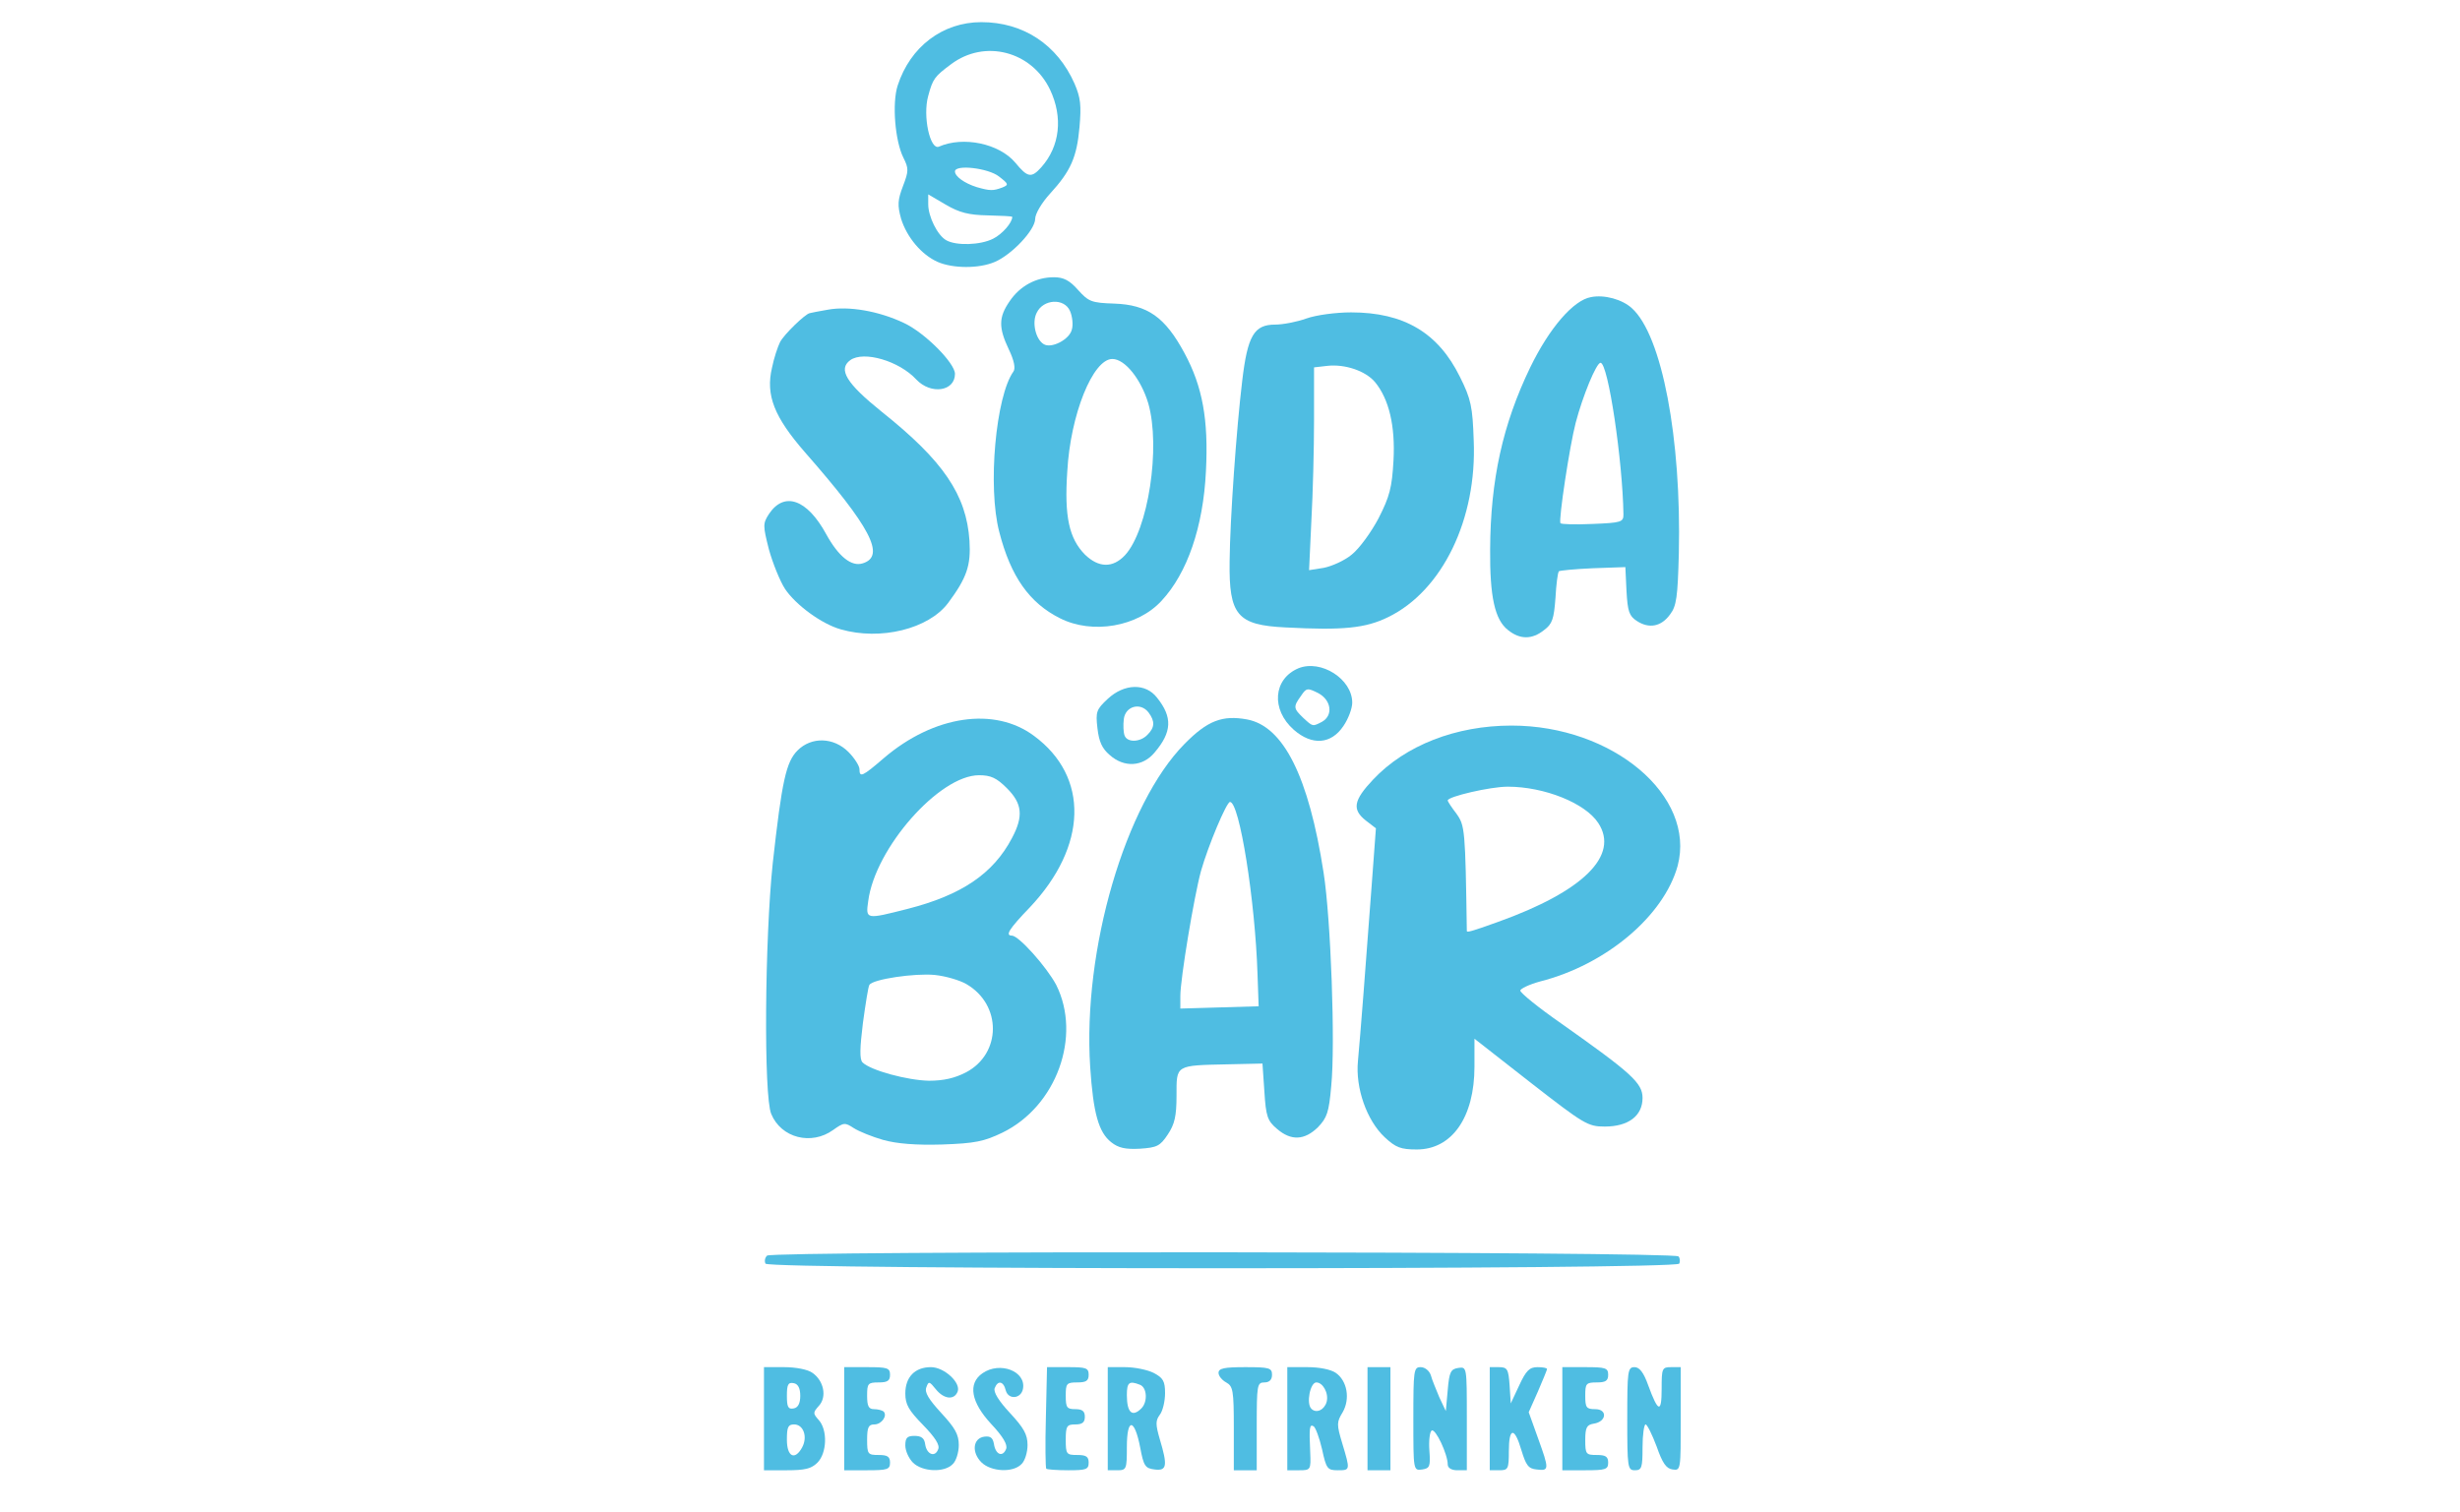 <?xml version="1.0" encoding="utf-8"?>
<!DOCTYPE svg PUBLIC "-//W3C//DTD SVG 1.0//EN" "http://www.w3.org/TR/2001/REC-SVG-20010904/DTD/svg10.dtd">
<svg version="1.0" xmlns="http://www.w3.org/2000/svg" width="322px" height="198px" viewBox="0 0 322 198" preserveAspectRatio="xMidYMid meet">
 <rect x="0" y="0" width="322" height="198" fill="#333333" stroke="none"/>
 <g fill="#ffffff">
  <path d="M0 99 l0 -99 161 0 161 0 0 99 0 99 -161 0 -161 0 0 -99z m198.50 86.50 c0 -0.25 -0.45 -0.50 -1 -0.50 -0.55 0 -1 0.25 -1 0.50 0 0.30 0.45 0.50 1 0.50 0.55 0 1 -0.20 1 -0.50z m-47.15 -38.45 c0.90 -1.35 1.15 -2.40 1.15 -5.10 0 -4.15 -0.20 -4.05 8.40 -4.15 l5.85 -0.05 0.25 3.60 c0.20 2.85 0.50 3.85 1.35 4.70 1.25 1.30 2.25 1.05 3.50 -0.90 0.80 -1.20 0.90 -2.55 0.85 -12.40 -0.05 -14.95 -1.50 -24.35 -4.80 -31 -1.80 -3.70 -2.70 -4.70 -4.80 -5.60 -1.45 -0.60 -1.85 -0.60 -3.40 0.15 -3.60 1.70 -7.75 7.75 -10.85 15.70 -5.35 13.75 -6.35 32.55 -1.90 36.05 1.70 1.35 3.05 1.05 4.40 -1z m36.40 0.85 c2.30 -1.80 3.75 -5.60 3.75 -9.75 l0 -3.65 1.50 0 c1.15 0 3.20 1.35 8.85 5.75 4.05 3.15 7.75 5.75 8.25 5.75 0.45 0 1.45 -0.50 2.20 -1.15 l1.35 -1.20 -2.75 -2.20 c-1.50 -1.20 -5.10 -3.90 -8.05 -5.95 -5.30 -3.70 -5.35 -3.75 -5.35 -5.80 0 -2 0 -2 2.60 -2.70 6.35 -1.60 11.95 -5.25 15.15 -9.75 1.15 -1.65 2.35 -3.70 2.65 -4.60 1.80 -5.45 -5.35 -12.95 -14.75 -15.40 -7.25 -1.90 -15.55 0.30 -21.25 5.65 l-2.50 2.30 1.15 0.95 1.15 0.90 -0.65 9.85 c-0.35 5.40 -0.85 11.75 -1.10 14.10 -1.05 9.70 -0.25 13.90 3.05 16.65 1.90 1.65 2.95 1.70 4.75 0.25z m-57.95 -1.15 c4.30 -2.10 8.15 -7.70 8.20 -11.90 0 -1.05 -0.55 -3 -1.25 -4.40 -1.25 -2.35 -4.90 -6.45 -5.80 -6.45 -0.25 0 -0.45 -0.85 -0.45 -1.90 0 -1.60 0.40 -2.30 2.80 -4.80 5.10 -5.40 6.70 -10.40 4.70 -14.50 -1.40 -2.90 -4.90 -6 -7.65 -6.80 -3.60 -1 -8.40 0.75 -13.20 4.80 -2 1.70 -2.95 2.20 -4.35 2.20 -1.30 0 -1.80 -0.20 -1.80 -0.80 0 -0.85 -2.60 -3.70 -3.40 -3.70 -1.25 0 -3 2.65 -3.55 5.40 -2.15 11.35 -3.10 37.75 -1.45 40.85 0.45 0.85 1.40 1.85 2.05 2.20 1.10 0.60 1.45 0.55 2.75 -0.40 1.75 -1.25 4.40 -1.35 5.95 -0.30 3.60 2.55 11.80 2.80 16.45 0.50z m-11 -66.45 c3.85 -1.80 7.05 -6.50 6.55 -9.65 -0.85 -5 -4.15 -9.45 -11.40 -15.25 -4.45 -3.50 -4.95 -4.25 -4.95 -7.50 0 -2.55 1.20 -3.10 5.40 -2.70 3.60 0.40 4.70 0.80 6.75 2.70 0.75 0.70 1.35 1.05 1.35 0.75 0 -0.90 -3.95 -4.15 -6.25 -5.15 -4.90 -2.10 -8.15 -1.90 -10.85 0.65 -0.95 0.90 -2.05 2.50 -2.40 3.55 -1.15 3.55 -0.05 5.95 5.60 12.05 1.50 1.65 3.80 4.55 5.05 6.45 1.90 2.75 2.35 3.85 2.35 5.55 0 2.80 -0.95 3.75 -3.65 3.75 -2.70 0 -4.05 -0.95 -5.55 -3.90 -0.65 -1.30 -1.65 -2.80 -2.25 -3.30 -1 -0.90 -1.15 -0.95 -1.90 -0.15 -0.75 0.75 -0.80 1.15 -0.25 3.20 0.85 3.25 2.65 5.80 5.25 7.60 4 2.75 7.30 3.15 11.15 1.35z m82.30 0.35 c0.45 -0.55 0.85 -2.20 1 -4 0.10 -1.75 0.35 -3.25 0.50 -3.40 0.15 -0.15 2.80 -0.30 5.95 -0.40 l5.70 -0.10 0.15 3.10 c0.15 3.60 1.10 4.85 2.50 3.45 1.80 -1.80 1.60 -18 -0.40 -27.20 -1.45 -7 -4.30 -11.60 -7.10 -11.60 -2.70 0 -8.60 9.30 -10.70 16.75 -2 7.25 -2.75 16.45 -1.65 20.50 0.60 2.15 1.75 3.75 2.70 3.75 0.35 0 0.95 -0.40 1.35 -0.85z m-20.75 -1.45 c6.50 -3.15 11.65 -13.20 11.05 -21.70 -0.35 -4.35 -2.55 -9.20 -5.40 -11.60 -3.65 -3.15 -9.30 -4.25 -13.75 -2.65 -1.10 0.40 -2.80 0.75 -3.80 0.75 -2.65 0 -3.50 1.25 -4.25 6.25 -0.90 6 -1.95 24.15 -1.50 26.35 0.50 2.80 2.30 3.80 7.10 4.05 5.60 0.25 7.60 0 10.55 -1.45z m-32.95 0.35 c3.50 -1.80 5.50 -4.60 7.35 -10.30 2.55 -7.85 2.15 -15.20 -1.10 -21.40 -2.60 -4.95 -5.60 -6.90 -10 -6.45 -1.50 0.15 -1.65 0.30 -1.65 1.85 0 0.90 -0.35 2 -0.75 2.45 -0.95 0.95 -3.80 1.50 -5.50 1.10 -1.15 -0.30 -1.25 -0.20 -1.25 1.35 0 0.95 -0.15 1.85 -0.35 2.05 -0.75 0.75 -1.70 4.30 -2.25 8.65 -0.50 3.70 -0.45 5.30 0.05 7.75 1.30 6.55 4.05 10.75 8.30 12.85 2.55 1.30 4.80 1.30 7.15 0.10z m-12.90 -54.05 c0.45 -0.80 0.40 -1 -0.25 -1 -0.40 0 -0.75 0.30 -0.75 0.70 0 0.40 -0.40 0.85 -0.85 0.95 -0.70 0.20 -0.65 0.25 0.20 0.30 0.65 0.05 1.35 -0.35 1.65 -0.95z m-11 -3 c0 -1.35 -0.15 -1.50 -1.50 -1.50 -1.35 0 -1.50 0.15 -1.50 1.50 0 1.35 0.15 1.50 1.50 1.50 1.35 0 1.50 -0.15 1.50 -1.50z m-3.60 -4.60 c-0.25 -1.20 -0.40 -3.40 -0.25 -4.90 l0.25 -2.75 -0.70 1.95 c-0.70 1.95 -0.55 4.15 0.35 6.70 0.70 1.80 0.90 1.25 0.35 -1z m10.55 -13.20 c0.45 -0.40 -3.75 -0.15 -4.40 0.25 -0.40 0.25 0.25 0.35 1.75 0.20 1.35 -0.15 2.55 -0.35 2.65 -0.45z"/>
  <path d="M153 130.40 c0 -3.50 1.55 -13.70 2.70 -17.85 0.40 -1.45 1.35 -4.10 2.10 -5.85 1.30 -3.10 1.40 -3.20 3.20 -3.20 l1.90 0 1 3.90 c1.25 4.65 2.10 12.30 2.25 20.10 l0.10 5.75 -6.60 0.15 -6.65 0.15 0 -3.15z"/>
  <path d="M190.45 123.15 c-0.05 -0.25 -0.10 -3.35 -0.15 -7 -0.05 -5.95 -0.15 -6.70 -1.15 -8.10 -0.70 -0.90 -1.15 -2.25 -1.15 -3.25 0 -1.65 0.10 -1.75 2.70 -2.50 5.30 -1.55 13.55 -0.75 17.50 1.65 2.45 1.50 3.30 3.10 3.30 6.05 0 4.25 -1.90 6.70 -7.45 9.45 -6 3.05 -13.40 5 -13.60 3.70z"/>
  <path d="M115.25 142.30 c-4.50 -1.40 -4.45 -1.30 -4.05 -6.75 0.55 -7.90 0.65 -8.20 3.55 -8.95 3.85 -1 11.10 -0.60 13.25 0.75 2.55 1.60 3.50 3.50 3.50 7.15 0 6.30 -2.60 8.50 -9.90 8.45 -2.40 0 -5.25 -0.30 -6.35 -0.65z"/>
  <path d="M112.10 118.10 c0.30 -5.90 4.60 -12.80 10.25 -16.55 2.05 -1.35 2.75 -1.55 5.80 -1.55 3.25 0 3.55 0.10 5.15 1.70 1.55 1.55 1.70 1.95 1.70 4.65 0 4.80 -3.05 9.25 -8.15 11.85 -3.20 1.60 -9.75 3.30 -12.75 3.30 l-2.20 0 0.20 -3.40z"/>
  <path d="M202.65 69.70 c-0.35 -1 1.05 -11.95 2.10 -15.85 0.40 -1.65 1.25 -4.05 1.80 -5.40 1 -2.30 1.15 -2.45 2.95 -2.45 l1.90 0 0.80 3.40 c0.80 3.15 2.20 19.90 1.75 20.30 -0.10 0.10 -2.65 0.30 -5.60 0.50 -4.65 0.25 -5.45 0.20 -5.70 -0.50z"/>
  <path d="M170.15 67.45 c0.20 -4.80 0.35 -11.45 0.35 -14.75 l0 -6.10 2.70 -0.30 c7.90 -1 11.05 3.10 10.75 13.90 -0.20 5.30 -0.30 5.85 -1.95 9.05 -2.45 4.80 -4.60 6.40 -8.85 6.65 l-3.30 0.25 0.30 -8.70z"/>
  <path d="M140.50 74.10 c-2.15 -2.15 -2.65 -4.85 -2.35 -12.35 0.30 -7.10 1.30 -10.90 3.70 -14.35 1.20 -1.75 1.45 -1.90 3.75 -1.90 3.20 0 5 1.65 6.20 5.75 1.15 4.15 0.75 14.20 -0.80 18.60 -1.60 4.55 -2.80 5.65 -6.25 5.65 -2.45 0 -3 -0.20 -4.25 -1.40z"/>
 </g>
 <g fill="#4fbde2">
  <path d="M100 185.75 l0 -6.75 2.65 0 c1.50 0 3.10 0.30 3.70 0.75 1.50 1.05 1.90 3.15 0.85 4.30 -0.80 0.90 -0.80 1 -0.05 1.85 1.20 1.30 1.10 4.35 -0.15 5.60 -0.80 0.80 -1.65 1 -4 1 l-3 0 0 -6.75z m5 3.75 c0.75 -1.40 0.15 -3 -1.05 -3 -0.80 0 -0.95 0.35 -0.95 2 0 2.25 1.05 2.75 2 1z m-0.25 -6.75 c0 -1 -0.30 -1.55 -0.85 -1.65 -0.75 -0.15 -0.90 0.20 -0.90 1.65 0 1.45 0.15 1.80 0.90 1.65 0.55 -0.10 0.85 -0.65 0.85 -1.65z"/>
  <path d="M110.50 185.75 l0 -6.75 3 0 c2.65 0 3 0.10 3 1 0 0.80 -0.35 1 -1.50 1 -1.40 0 -1.50 0.15 -1.50 1.75 0 1.35 0.20 1.75 0.90 1.75 0.50 0 1.05 0.15 1.25 0.30 0.55 0.55 -0.25 1.70 -1.20 1.70 -0.75 0 -0.95 0.35 -0.95 2 0 1.90 0.10 2 1.50 2 1.15 0 1.50 0.20 1.50 1 0 0.90 -0.35 1 -3 1 l-3 0 0 -6.75z"/>
  <path d="M119.50 191.50 c-0.55 -0.55 -1 -1.55 -1 -2.25 0 -1 0.25 -1.25 1.20 -1.25 0.90 0 1.30 0.30 1.40 1.10 0.20 1.35 1.30 1.75 1.70 0.65 0.25 -0.55 -0.40 -1.55 -2 -3.20 -1.85 -1.90 -2.30 -2.65 -2.30 -4.10 0 -2.15 1.25 -3.45 3.35 -3.45 1.75 0 3.95 2.05 3.50 3.20 -0.45 1.15 -1.80 1 -2.85 -0.30 -0.85 -1.05 -0.95 -1.10 -1.25 -0.25 -0.25 0.65 0.30 1.55 1.95 3.35 1.80 1.95 2.30 2.80 2.30 4.20 0 0.95 -0.35 2.10 -0.80 2.50 -1.10 1.15 -4 1 -5.20 -0.20z"/>
  <path d="M128.45 191.45 c-1.30 -1.30 -1.10 -3.15 0.40 -3.35 0.80 -0.10 1.10 0.15 1.25 0.95 0.20 1.40 1.15 1.80 1.60 0.65 0.20 -0.55 -0.40 -1.60 -1.95 -3.25 -2.65 -2.85 -3.10 -5.30 -1.15 -6.65 2.30 -1.60 5.75 -0.25 5.30 2.05 -0.25 1.30 -1.90 1.45 -2.25 0.20 -0.30 -1.25 -1.05 -1.35 -1.45 -0.30 -0.20 0.50 0.55 1.70 2 3.25 1.80 1.95 2.30 2.80 2.30 4.20 0 0.95 -0.35 2.10 -0.80 2.50 -1.10 1.15 -4 1 -5.25 -0.25z"/>
  <path d="M136.95 192.30 c-0.10 -0.10 -0.15 -3.15 -0.05 -6.75 l0.15 -6.55 2.75 0 c2.35 0 2.70 0.10 2.70 1 0 0.80 -0.35 1 -1.50 1 -1.40 0 -1.50 0.15 -1.50 1.75 0 1.55 0.15 1.75 1.25 1.75 0.90 0 1.25 0.25 1.25 1 0 0.75 -0.35 1 -1.25 1 -1.10 0 -1.25 0.20 -1.25 2 0 1.90 0.10 2 1.50 2 1.15 0 1.50 0.20 1.50 1 0 0.90 -0.35 1 -2.65 1 -1.50 0 -2.80 -0.10 -2.90 -0.20z"/>
  <path d="M145 185.75 l0 -6.75 2.25 0 c1.30 0 2.95 0.35 3.75 0.75 1.25 0.65 1.50 1.10 1.50 2.65 0 1.05 -0.30 2.35 -0.70 2.85 -0.55 0.75 -0.55 1.25 0 3.15 1.05 3.50 0.95 4.20 -0.65 4 -1.25 -0.15 -1.45 -0.45 -1.90 -2.85 -0.75 -3.90 -1.75 -3.95 -1.75 -0.10 0 2.90 -0.05 3.05 -1.25 3.05 l-1.25 0 0 -6.75z m4.40 -1.35 c0.85 -0.85 0.75 -2.75 -0.20 -3.10 -1.40 -0.55 -1.70 -0.30 -1.70 1.35 0 2.30 0.70 2.95 1.90 1.75z"/>
  <path d="M161.50 187 c0 -4.95 -0.10 -5.50 -1 -6 -0.55 -0.30 -1 -0.85 -1 -1.25 0 -0.60 0.75 -0.75 3.50 -0.75 3.15 0 3.50 0.10 3.50 1 0 0.65 -0.35 1 -1 1 -0.95 0 -1 0.35 -1 5.75 l0 5.75 -1.50 0 -1.50 0 0 -5.50z"/>
  <path d="M168.50 185.75 l0 -6.75 2.65 0 c1.55 0 3.05 0.30 3.70 0.75 1.50 1.05 1.90 3.40 0.90 5.15 -0.80 1.30 -0.80 1.60 -0.05 4.10 1.05 3.50 1.05 3.50 -0.60 3.50 -1.35 0 -1.50 -0.20 -2.05 -2.75 -0.35 -1.50 -0.85 -2.85 -1.10 -3 -0.55 -0.35 -0.60 0.20 -0.45 3.40 0.10 2.30 0.05 2.35 -1.45 2.35 l-1.55 0 0 -6.75z m5.15 -2.20 c0.30 -1.15 -0.50 -2.55 -1.35 -2.55 -0.80 0 -1.35 2.75 -0.65 3.45 0.65 0.65 1.70 0.15 2 -0.90z"/>
  <path d="M179 185.75 l0 -6.75 1.50 0 1.50 0 0 6.75 0 6.75 -1.50 0 -1.50 0 0 -6.75z"/>
  <path d="M185 185.80 c0 -6.40 0.05 -6.80 0.95 -6.80 0.55 0 1.15 0.45 1.35 1.10 0.15 0.60 0.70 1.85 1.10 2.85 l0.85 1.80 0.25 -2.75 c0.20 -2.40 0.40 -2.75 1.40 -2.90 1.10 -0.15 1.10 -0.15 1.10 6.60 l0 6.80 -1.25 0 c-0.75 0 -1.25 -0.30 -1.25 -0.75 0 -1.35 -1.60 -4.75 -2.10 -4.45 -0.25 0.15 -0.40 1.35 -0.30 2.65 0.15 2.05 0.05 2.30 -0.95 2.45 -1.15 0.15 -1.15 0.15 -1.15 -6.60z"/>
  <path d="M195 185.75 l0 -6.75 1.20 0 c1.10 0 1.25 0.25 1.40 2.40 l0.15 2.35 1.10 -2.35 c0.90 -1.95 1.35 -2.40 2.40 -2.40 0.70 0 1.25 0.10 1.25 0.25 0 0.10 -0.55 1.45 -1.20 2.95 l-1.20 2.70 1.20 3.35 c1.50 4.15 1.50 4.35 -0.15 4.15 -1.10 -0.10 -1.40 -0.55 -2 -2.50 -0.90 -3.10 -1.65 -3.05 -1.65 0.10 0 2.35 -0.10 2.50 -1.25 2.50 l-1.25 0 0 -6.75z"/>
  <path d="M204.50 185.75 l0 -6.75 3 0 c2.65 0 3 0.10 3 1 0 0.80 -0.35 1 -1.50 1 -1.40 0 -1.50 0.15 -1.50 1.75 0 1.55 0.15 1.75 1.30 1.75 1.65 0 1.50 1.65 -0.20 1.90 -0.90 0.15 -1.10 0.50 -1.10 2.15 0 1.85 0.10 1.95 1.50 1.95 1.15 0 1.50 0.20 1.50 1 0 0.90 -0.35 1 -3 1 l-3 0 0 -6.75z"/>
  <path d="M213 185.75 c0 -6.25 0.05 -6.75 0.95 -6.75 0.65 0 1.20 0.70 1.80 2.40 1.30 3.55 1.75 3.65 1.75 0.45 0 -2.70 0.05 -2.85 1.25 -2.85 l1.25 0 0 6.80 c0 6.65 0 6.75 -1.05 6.60 -0.85 -0.10 -1.35 -0.85 -2.10 -3 -0.60 -1.60 -1.25 -2.90 -1.45 -2.90 -0.20 0 -0.40 1.35 -0.40 3 0 2.65 -0.10 3 -1 3 -0.95 0 -1 -0.35 -1 -6.75z"/>
  <path d="M100.20 165.45 c-0.15 -0.30 -0.10 -0.75 0.20 -1.05 0.65 -0.65 118.65 -0.55 119.30 0.10 0.20 0.20 0.25 0.65 0.10 0.95 -0.50 0.80 -119.10 0.80 -119.60 0z"/>
  <path d="M145.45 149.55 c-1.65 -1.30 -2.35 -3.80 -2.75 -9.85 -1 -15.35 4.60 -34.45 12.35 -42.30 3 -3.05 4.95 -3.80 8.20 -3.20 4.75 0.90 8.05 7.45 10 20.05 0.95 6.05 1.55 22.50 1 27.95 -0.30 3.45 -0.55 4.15 -1.75 5.40 -1.75 1.70 -3.50 1.80 -5.35 0.20 -1.25 -1.05 -1.45 -1.65 -1.65 -4.90 l-0.25 -3.65 -4.50 0.10 c-6.95 0.15 -6.75 0.05 -6.75 4.10 0 2.70 -0.25 3.75 -1.15 5.10 -1 1.50 -1.40 1.70 -3.65 1.85 -1.90 0.10 -2.80 -0.10 -3.75 -0.85z m19.15 -22.05 c-0.30 -9.50 -2.35 -22.50 -3.60 -22.50 -0.45 0 -2.85 5.70 -3.80 9.05 -0.90 3.30 -2.70 14.10 -2.70 16.35 l0 1.65 5.15 -0.15 5.10 -0.15 -0.15 -4.25z"/>
  <path d="M181.25 148.90 c-2.35 -2.20 -3.85 -6.45 -3.50 -10 0.30 -3.15 1.05 -12.90 1.80 -23.05 l0.55 -7.40 -1.30 -1 c-1.85 -1.45 -1.65 -2.65 0.95 -5.40 4.20 -4.45 10.80 -7.05 18.10 -7.05 13.25 0 24.15 9.20 21.75 18.35 -1.80 6.55 -9.35 12.95 -18 15.15 -1.45 0.40 -2.60 0.95 -2.60 1.20 0 0.30 2.40 2.25 5.35 4.30 9.20 6.50 10.65 7.80 10.65 9.75 0 2.35 -1.85 3.75 -4.95 3.75 -2.20 0 -2.70 -0.30 -9.70 -5.75 l-7.35 -5.75 0 3.65 c0 6.65 -2.95 10.85 -7.55 10.85 -2.10 0 -2.75 -0.25 -4.20 -1.60z m14.85 -28.20 c11.15 -4 15.90 -8.70 13.10 -12.95 -1.70 -2.60 -7.05 -4.75 -11.85 -4.75 -2.30 0 -7.85 1.30 -7.85 1.80 0 0.15 0.50 0.90 1.15 1.75 1.10 1.55 1.15 2.05 1.35 15.35 0 0.20 0.50 0.10 4.10 -1.20z"/>
  <path d="M115.60 149.25 c-1.40 -0.40 -3.15 -1.10 -3.85 -1.55 -1.15 -0.75 -1.30 -0.75 -2.70 0.25 -2.85 2.05 -6.80 1.05 -8.10 -2.10 -1 -2.35 -0.85 -22.90 0.20 -32.85 1.20 -10.80 1.75 -13.25 3.25 -14.75 1.80 -1.80 4.70 -1.75 6.65 0.20 0.80 0.80 1.45 1.85 1.45 2.25 0 1.15 0.35 1 3.20 -1.45 6.55 -5.60 14.50 -6.75 19.65 -2.90 7.25 5.35 7 14.45 -0.55 22.45 -2.75 2.85 -3.25 3.70 -2.35 3.70 0.90 0 4.55 4.10 5.80 6.45 3.35 6.70 0.05 15.90 -7.05 19.35 -2.40 1.15 -3.55 1.40 -7.90 1.55 -3.40 0.10 -5.90 -0.10 -7.70 -0.60z m10.85 -8.85 c4.65 -2.45 4.70 -8.85 0.05 -11.55 -0.85 -0.50 -2.70 -1.05 -4.15 -1.20 -2.60 -0.25 -8.10 0.55 -8.55 1.30 -0.15 0.20 -0.50 2.45 -0.85 5 -0.40 3.25 -0.45 4.75 -0.05 5.15 1.05 1.05 5.90 2.35 8.70 2.40 1.95 0 3.40 -0.35 4.85 -1.10z m-7.65 -21.40 c7.05 -1.80 11.20 -4.60 13.65 -9.25 1.55 -2.90 1.35 -4.55 -0.65 -6.55 -1.35 -1.35 -2.10 -1.70 -3.65 -1.70 -5.20 0 -13.60 9.55 -14.50 16.45 -0.35 2.45 -0.35 2.45 5.15 1.05z"/>
  <path d="M145.25 98.85 c-1 -0.85 -1.40 -1.75 -1.60 -3.50 -0.25 -2.15 -0.15 -2.45 1.35 -3.85 2.15 -2 4.95 -2.10 6.45 -0.15 2.05 2.55 1.95 4.50 -0.30 7.15 -1.55 1.90 -4 2.05 -5.90 0.35z m4.95 -2.65 c0.95 -0.95 1 -1.75 0.15 -2.90 -1.05 -1.40 -3.05 -0.85 -3.25 0.85 -0.10 0.80 -0.05 1.75 0.10 2.15 0.35 0.95 2.05 0.90 3 -0.10z"/>
  <path d="M169.35 95.55 c-3 -2.65 -2.70 -6.65 0.60 -8.05 2.95 -1.20 7.05 1.40 7.05 4.50 0 0.75 -0.50 2.10 -1.15 3.05 -1.60 2.40 -4.10 2.60 -6.50 0.50z m3.70 -1.05 c1.50 -0.85 1.20 -2.85 -0.50 -3.75 -1.40 -0.70 -1.55 -0.70 -2.25 0.35 -1.05 1.45 -1 1.65 0.30 2.90 1.25 1.15 1.20 1.15 2.45 0.50z"/>
  <path d="M197.40 82.50 c-1.75 -1.35 -2.40 -4.40 -2.35 -10.60 0.05 -9.10 1.65 -16.35 5.25 -23.80 2.50 -5.15 5.65 -8.80 7.95 -9.20 1.75 -0.35 4.10 0.30 5.35 1.45 3.95 3.55 6.50 17.10 6.15 32.10 -0.15 5.70 -0.30 6.90 -1.15 8 -1.15 1.60 -2.75 1.90 -4.35 0.85 -1 -0.65 -1.20 -1.25 -1.35 -3.90 l-0.15 -3.15 -4.25 0.15 c-2.35 0.10 -4.35 0.30 -4.45 0.40 -0.15 0.15 -0.35 1.70 -0.45 3.50 -0.20 2.70 -0.40 3.40 -1.50 4.20 -1.55 1.25 -3.15 1.25 -4.70 0z m15.10 -15.15 c-0.10 -6.95 -2 -19.85 -3 -19.85 -0.55 0 -2.35 4.40 -3.25 7.85 -0.80 3.05 -2.25 12.70 -2 13.15 0.10 0.15 1.95 0.20 4.20 0.10 3.80 -0.15 4.05 -0.25 4.05 -1.25z"/>
  <path d="M110.05 82.40 c-2.50 -0.70 -5.90 -3.20 -7.30 -5.30 -0.65 -1 -1.60 -3.35 -2.10 -5.15 -0.80 -3.15 -0.80 -3.40 0 -4.65 2 -3 5 -1.95 7.50 2.65 1.60 2.90 3.30 4.30 4.80 3.80 3 -0.95 1 -4.75 -7.60 -14.55 -4 -4.60 -5.15 -7.45 -4.30 -11.05 0.25 -1.25 0.75 -2.75 1.05 -3.35 0.50 -1 3.35 -3.75 3.90 -3.80 0.15 -0.05 1.20 -0.25 2.35 -0.45 2.70 -0.50 6.65 0.15 10 1.75 2.75 1.30 6.65 5.25 6.65 6.65 0 2.30 -3.15 2.75 -5.05 0.75 -2.25 -2.45 -6.90 -3.80 -8.65 -2.55 -1.65 1.20 -0.50 3.05 4.10 6.75 8.10 6.45 11.10 10.90 11.50 16.90 0.20 3.25 -0.35 4.85 -2.80 8.15 -2.55 3.40 -8.85 4.95 -14.05 3.45z"/>
  <path d="M168.30 82.15 c-6.35 -0.30 -7.45 -1.60 -7.35 -8.65 0.05 -5.55 0.90 -17.45 1.65 -23.65 0.70 -5.90 1.55 -7.35 4.30 -7.35 1 0 2.85 -0.35 4.10 -0.80 1.25 -0.45 3.85 -0.80 5.85 -0.80 6.90 0 11.40 2.65 14.25 8.45 1.45 2.90 1.65 3.90 1.80 8.30 0.45 10.30 -4.10 19.70 -11.20 23.15 -2.95 1.45 -5.90 1.75 -13.40 1.35z m8.65 -9.55 c1 -0.80 2.55 -2.95 3.50 -4.75 1.45 -2.85 1.75 -4 1.95 -7.55 0.25 -4.55 -0.60 -8.05 -2.40 -10.25 -1.25 -1.50 -3.95 -2.40 -6.25 -2.15 l-1.75 0.20 0 6.85 c0 3.75 -0.15 9.70 -0.35 13.25 l-0.30 6.45 1.90 -0.30 c1.05 -0.20 2.75 -0.95 3.70 -1.75z"/>
  <path d="M138.75 80.95 c-4 -2 -6.45 -5.45 -7.95 -11.30 -1.55 -5.90 -0.45 -17.80 1.85 -21 0.30 -0.40 0.10 -1.45 -0.60 -2.90 -1.35 -2.85 -1.35 -4.20 0.10 -6.30 1.35 -2 3.45 -3.15 5.80 -3.15 1.25 0 2.05 0.40 3.15 1.65 1.40 1.55 1.75 1.70 4.75 1.80 4.35 0.15 6.65 1.75 9.20 6.50 2.35 4.35 3.15 8.70 2.80 15.45 -0.35 7.30 -2.45 13.35 -5.80 16.95 -3.10 3.40 -9.05 4.45 -13.30 2.30z m8.50 -8.25 c3.05 -3.30 4.70 -14.15 3.05 -19.90 -0.95 -3.15 -3.05 -5.80 -4.70 -5.80 -2.55 0 -5.50 7.30 -5.90 14.75 -0.40 5.90 0.25 8.75 2.30 10.85 1.80 1.75 3.65 1.80 5.25 0.10z m-6.95 -29.55 c0.20 -0.65 0.05 -1.80 -0.25 -2.45 -0.75 -1.70 -3.50 -1.55 -4.35 0.25 -0.65 1.25 -0.15 3.45 0.90 4.10 1 0.65 3.40 -0.60 3.70 -1.90z"/>
  <path d="M122.75 34.30 c-2.15 -0.95 -4.05 -3.25 -4.80 -5.65 -0.50 -1.80 -0.45 -2.45 0.25 -4.30 0.75 -1.95 0.75 -2.30 0.05 -3.70 -1.10 -2.20 -1.50 -7.15 -0.75 -9.45 1.65 -5.10 5.90 -8.30 10.95 -8.30 5.50 0 9.95 2.95 12.20 8.05 0.80 1.85 0.90 2.85 0.65 5.70 -0.35 3.95 -1.15 5.75 -3.85 8.70 -1.10 1.20 -1.95 2.65 -1.95 3.30 0 1.45 -3.05 4.70 -5.30 5.65 -2.10 0.90 -5.50 0.85 -7.45 0z m7.25 -3.05 c1.20 -0.60 2.50 -2.10 2.50 -2.85 0 -0.10 -1.45 -0.15 -3.20 -0.20 -2.50 -0.05 -3.70 -0.35 -5.50 -1.40 l-2.30 -1.35 0 1.30 c0 1.60 1.20 4.05 2.35 4.70 1.30 0.75 4.50 0.65 6.15 -0.20z m1.20 -6.70 c0.85 -0.35 0.85 -0.45 -0.45 -1.45 -1.40 -1.10 -5.75 -1.60 -5.75 -0.65 0 0.65 1.25 1.55 2.85 2.05 1.75 0.50 2.15 0.50 3.35 0.05z m5.10 -2.65 c2.45 -2.75 2.85 -6.55 1.15 -10.15 -2.40 -5.05 -8.55 -6.65 -12.95 -3.35 -2.15 1.60 -2.40 1.90 -3 4.15 -0.75 2.65 0.25 7.15 1.40 6.65 3.20 -1.40 7.90 -0.40 10 2.10 1.60 1.95 2.10 2.05 3.40 0.60z"/>
 </g>
</svg>